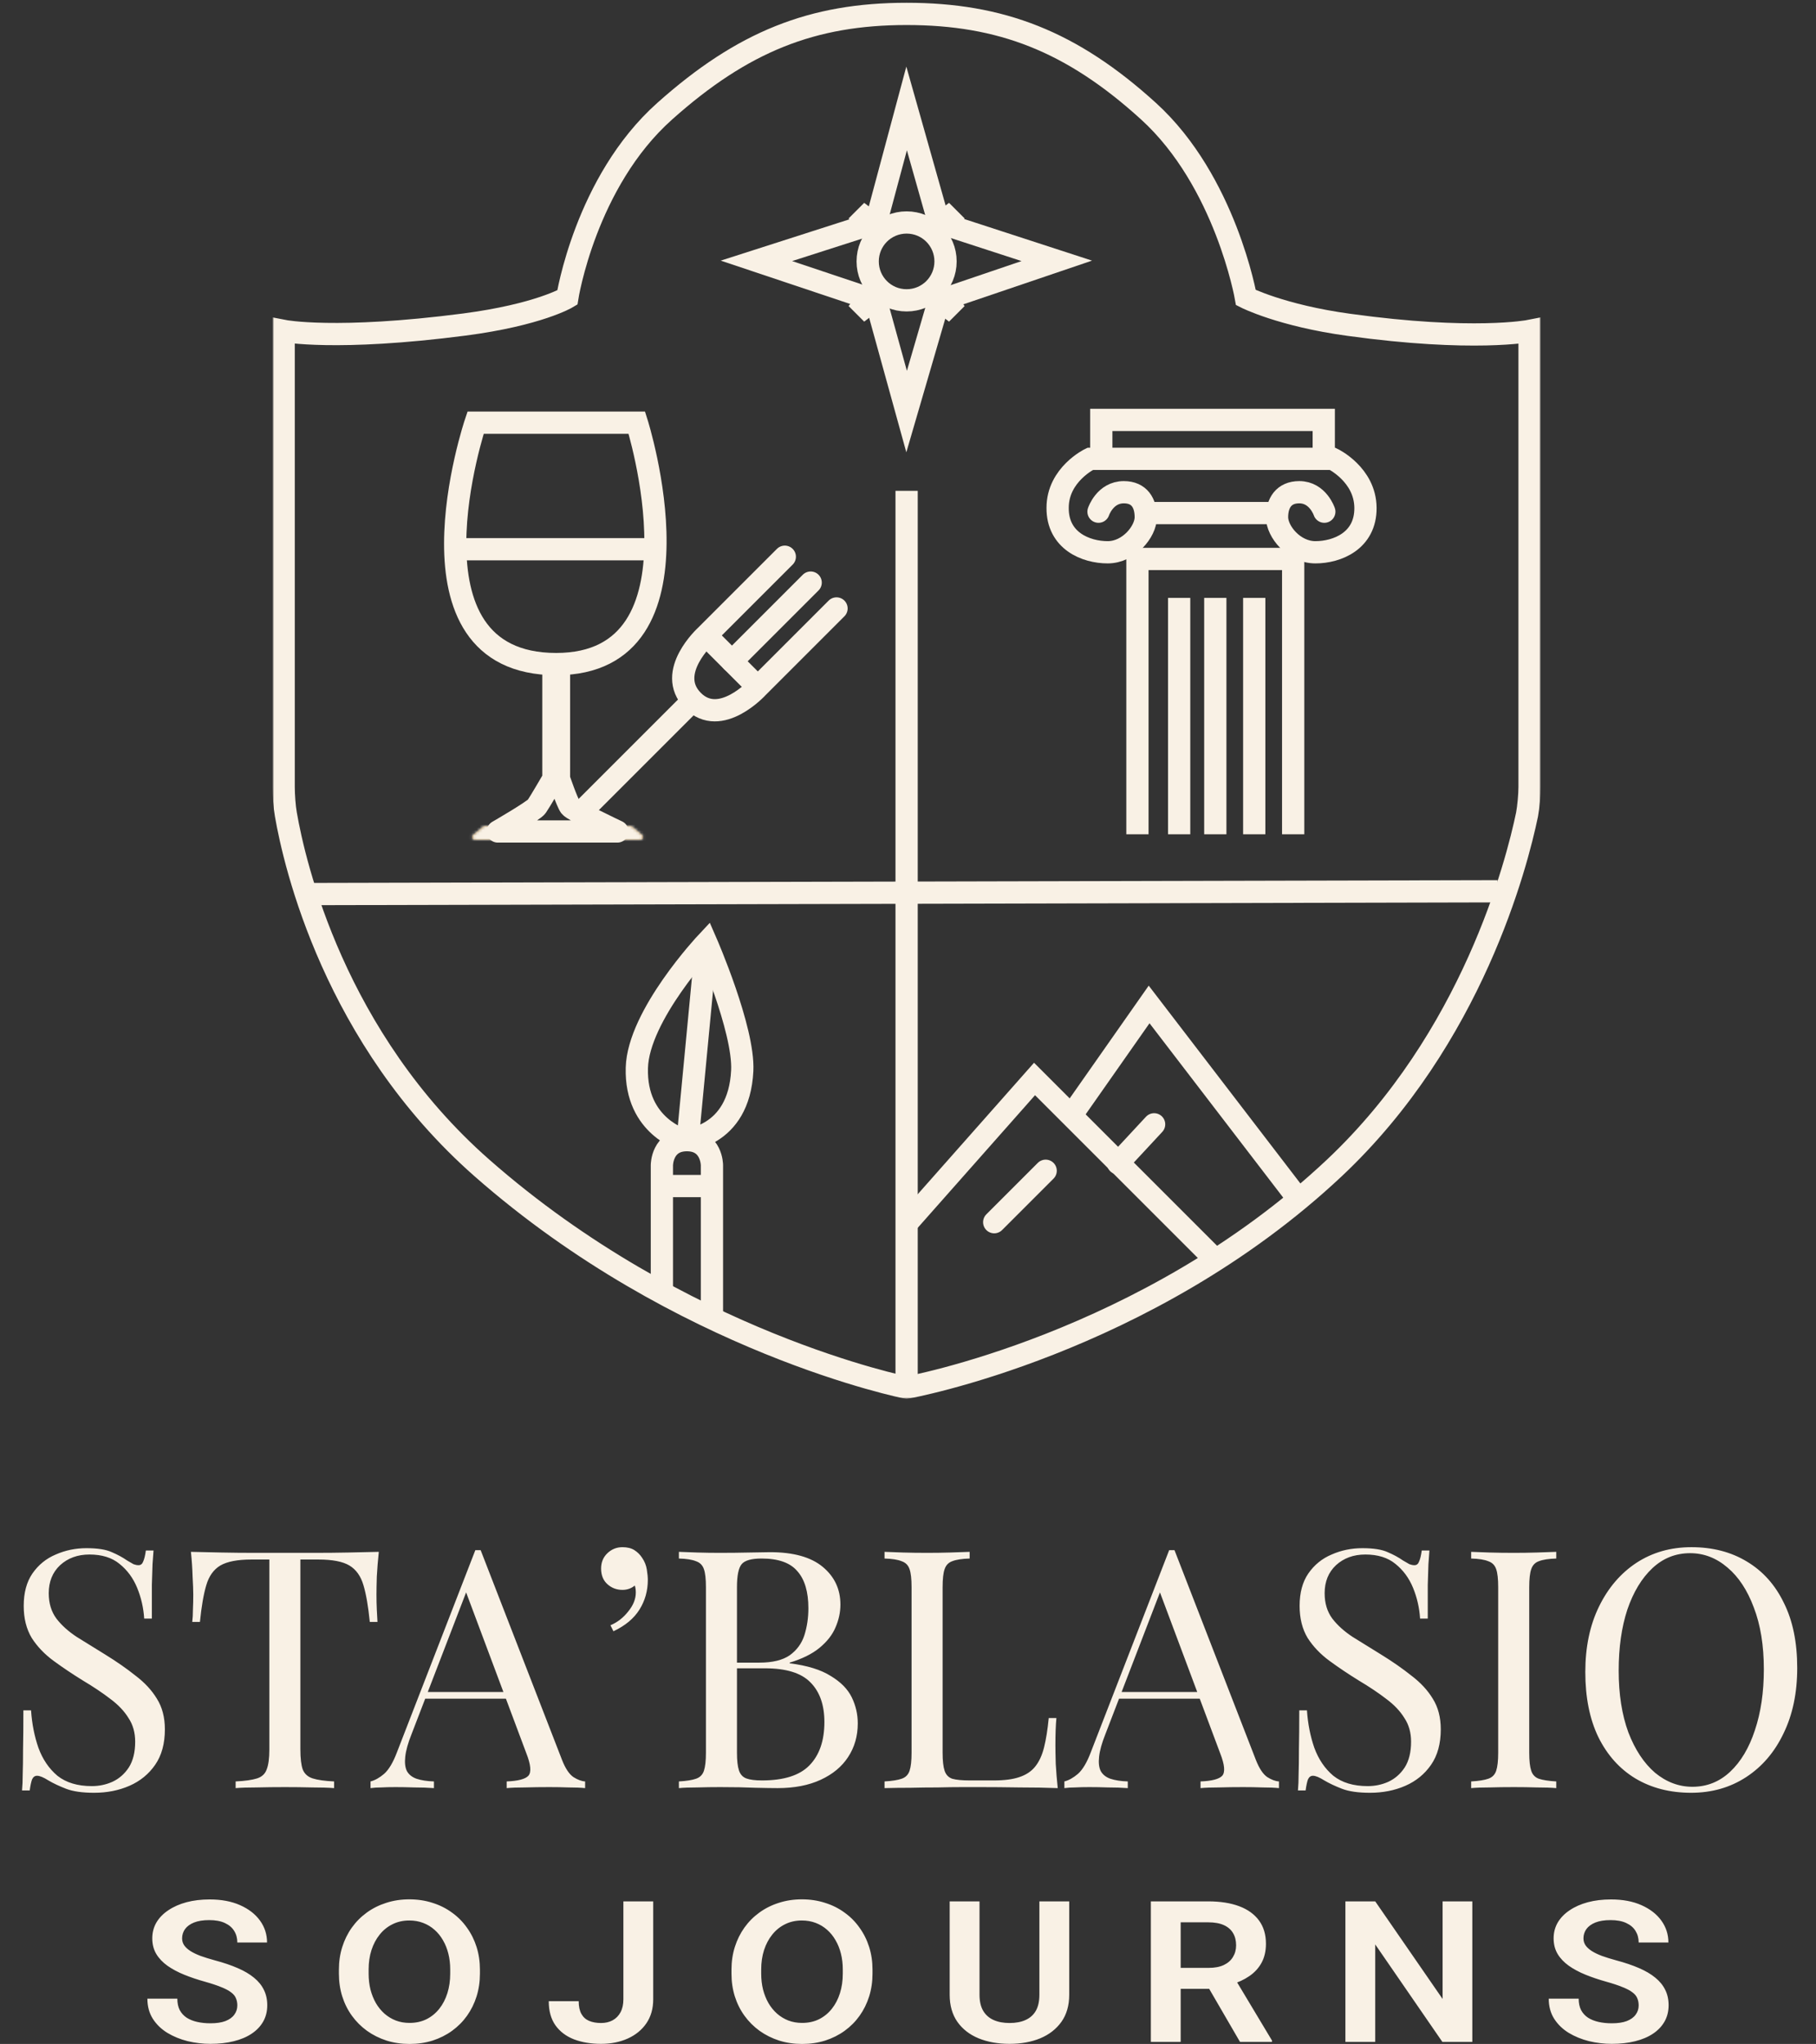 <svg width="653" height="735" viewBox="0 0 653 735" fill="none" xmlns="http://www.w3.org/2000/svg">
<rect x="0" y="0" width="653" height="735" fill="#333333" stroke="none"/>
<mask id="mask0_11_117" style="mask-type:luminance" maskUnits="userSpaceOnUse" x="98" y="0" width="456" height="503">
<path d="M550 4V499H102V4H550Z" fill="white" stroke="white" stroke-width="8"/>
</mask>
<g mask="url(#mask0_11_117)">
<mask id="mask1_11_117" style="mask-type:luminance" maskUnits="userSpaceOnUse" x="98" y="0" width="456" height="503">
<path d="M550 4V499H102V4H550Z" fill="white" stroke="#F9F1E5" stroke-width="8"/>
</mask>
<g mask="url(#mask1_11_117)">
<path d="M326 39L337.6 80L380 93.8L337.6 108.2L326 148L315 108.2L272 93.8L315 80L326 39Z" stroke="#F9F1E5" stroke-width="8"/>
<path d="M312 94C312 86.25 318.25 80 326 80C333.75 80 340 86.25 340 94C340 101.75 333.75 108 326 108C318.25 108 312 101.75 312 94Z" stroke="#F9F1E5" stroke-width="8"/>
<path d="M340.932 108.9L343.69 112.488L340.102 109.729V108.9H340.932Z" fill="#79551E" stroke="#F9F1E5" stroke-width="8"/>
<path d="M311.9 108.9V109.729L308.312 112.486L311.07 108.9H311.9Z" fill="#79551E" stroke="#F9F1E5" stroke-width="8"/>
<path d="M340.931 79.699H340.102V78.869L343.688 76.111L340.931 79.699Z" fill="#79551E" stroke="#F9F1E5" stroke-width="8"/>
<path d="M311.9 78.869V79.699H311.071L308.313 76.112L311.9 78.869Z" fill="#79551E" stroke="#F9F1E5" stroke-width="8"/>
<path d="M171.001 152C171.001 152 141.801 238.8 200.001 238.8C256.501 238.8 229.001 152 229.001 152H171.001Z" stroke="#F9F1E5" stroke-width="8"/>
<path d="M164.5 197.5H235.5" stroke="#F9F1E5" stroke-width="8"/>
<mask id="path-11-inside-1_11_117" fill="white">
<path d="M173.724 297.232C173.903 297.082 174.13 297 174.364 297H226.64C226.874 297 227.1 297.082 227.28 297.232L230.88 300.232C231.599 300.831 231.175 302 230.24 302H170.764C169.828 302 169.405 300.831 170.124 300.232L173.724 297.232Z"/>
</mask>
<path d="M173.724 297.232C173.903 297.082 174.13 297 174.364 297H226.64C226.874 297 227.1 297.082 227.28 297.232L230.88 300.232C231.599 300.831 231.175 302 230.24 302H170.764C169.828 302 169.405 300.831 170.124 300.232L173.724 297.232Z" fill="#79551E"/>
<path d="M173.724 297.232L178.845 303.378L178.854 303.371L178.862 303.364L173.724 297.232ZM227.28 297.232L222.158 303.378L222.158 303.378L227.28 297.232ZM230.88 300.232L225.759 306.378L225.759 306.378L230.88 300.232ZM170.124 300.232L175.245 306.378L175.245 306.378L170.124 300.232ZM173.724 297.232L178.862 303.364C177.59 304.43 175.994 305 174.364 305V297V289C172.265 289 170.216 289.734 168.586 291.1L173.724 297.232ZM174.364 297V305H226.64V297V289H174.364V297ZM226.64 297V305C224.997 305 223.412 304.422 222.158 303.378L227.28 297.232L232.401 291.086C230.788 289.741 228.751 289 226.64 289V297ZM227.28 297.232L222.158 303.378L225.759 306.378L230.88 300.232L236.001 294.086L232.401 291.086L227.28 297.232ZM230.88 300.232L225.759 306.378C220.723 302.182 223.7 294 230.24 294V302V310C238.65 310 242.475 299.48 236.001 294.086L230.88 300.232ZM230.24 302V294H170.764V302V310H230.24V302ZM170.764 302V294C177.312 294 180.274 302.188 175.245 306.378L170.124 300.232L165.003 294.086C158.536 299.474 162.344 310 170.764 310V302ZM170.124 300.232L175.245 306.378L178.845 303.378L173.724 297.232L168.602 291.086L165.002 294.086L170.124 300.232Z" fill="#F9F1E5" mask="url(#path-11-inside-1_11_117)"/>
<path d="M199 280C199 280 194 288.6 193 290C192 291.5 179 299 179 299H222C222 299 206.1 291.5 205 290C203.9 288.5 201 280 201 280V241H199V280Z" stroke="#F9F1E5" stroke-width="8" stroke-linejoin="round"/>
<path d="M282.199 200.199L253.899 228.499C253.899 228.499 239.198 241.799 249.099 251.899C259 261.999 272.499 247.099 272.499 247.099L300.799 218.799" stroke="#F9F1E5" stroke-width="8" stroke-linecap="round" stroke-linejoin="round"/>
<path d="M291.499 209.5L263.199 237.8" stroke="#F9F1E5" stroke-width="8" stroke-linecap="round"/>
<path d="M249.1 251.9L208.5 292.5" stroke="#F9F1E5" stroke-width="8"/>
<path d="M253.898 228.5L272.498 247.1" stroke="#F9F1E5" stroke-width="8"/>
<path d="M476 151H396V165H476V151Z" stroke="#F9F1E5" stroke-width="8"/>
<path d="M395.002 184C395.002 184 397.301 177 404.101 177C409.701 177 412.002 180.9 412.002 186C412.002 191.1 406.002 198.6 398.302 198.6C390.502 198.6 380.202 194.5 380.302 182.6C380.302 170.6 392.002 165 392.002 165H396.302" stroke="#F9F1E5" stroke-width="8" stroke-linecap="round"/>
<path d="M412.5 184.5H461.5" stroke="#F9F1E5" stroke-width="8"/>
<path d="M409 300V201H465V300" stroke="#F9F1E5" stroke-width="8"/>
<path d="M424 215V300" stroke="#F9F1E5" stroke-width="8"/>
<path d="M437 215V300" stroke="#F9F1E5" stroke-width="8"/>
<path d="M451 215V300" stroke="#F9F1E5" stroke-width="8"/>
<path d="M256 473V419C256 419 256 410 247 410C238 410 238 419 238 419V464" stroke="#F9F1E5" stroke-width="8"/>
<path d="M238.5 426.5H256.5" stroke="#F9F1E5" stroke-width="8"/>
<path d="M247.5 407.5L253.5 344.5" stroke="#F9F1E5" stroke-width="8"/>
<path d="M245.999 410C245.999 410 228.399 405.3 228.999 384C229.499 365.1 253.999 339 253.999 339C253.999 339 267.599 370.2 266.899 385C265.699 409.4 245.999 410 245.999 410Z" stroke="#F9F1E5" stroke-width="8"/>
<path d="M326 440L372 388L435 451" stroke="#F9F1E5" stroke-width="8"/>
<path d="M386 399.999L413.2 361.199L464.8 428.499" stroke="#F9F1E5" stroke-width="8"/>
<path d="M357.5 439.5L376 421" stroke="#F9F1E5" stroke-width="8" stroke-linecap="round"/>
<path d="M402 418.301L415 404.301" stroke="#F9F1E5" stroke-width="8" stroke-linecap="round"/>
<path d="M102 119V283C102 285.8 102.3 290.2 102.8 292.9C105.9 310.8 120.2 373.3 173.3 420C244.8 482.9 326 499 326 499C326 499 412.1 483.6 479.8 420C529.4 373.3 545.4 310.7 549.1 292.9C549.6 290.2 550 285.8 550 283V119C550 119 529.8 123 485 116.8C460.8 113.5 448 107 448 107C448 107 440.7 65.2 413 40C385.3 14.8 359.8 5 326 5C292.2 5 267.1 14.9 239 40C210.5 65.4 204 107 204 107C204 107 193.7 113.2 167 116.7C120.8 122.7 102 119 102 119Z" stroke="#F9F1E5" stroke-width="8"/>
<path d="M326 176.5V497.5" stroke="#F9F1E5" stroke-width="8"/>
<path d="M112.5 321.5L538.5 320.5" stroke="#F9F1E5" stroke-width="8"/>
<path d="M476.199 184C476.199 184 473.899 177 467.199 177C461.599 177 459.199 180.9 459.199 186C459.199 191.1 465.199 198.6 472.999 198.6C480.799 198.6 491.099 194.5 490.999 182.6C490.899 170.6 479.199 165 479.199 165H474.899" stroke="#F9F1E5" stroke-width="8" stroke-linecap="round"/>
</g>
</g>
<path d="M31.087 556.72C35.087 556.72 38.127 557.2 40.207 558.16C42.287 559.04 44.127 560.04 45.727 561.16C46.687 561.72 47.447 562.16 48.007 562.48C48.647 562.72 49.247 562.84 49.807 562.84C50.607 562.84 51.167 562.4 51.487 561.52C51.887 560.64 52.207 559.32 52.447 557.56H55.207C55.127 558.92 55.007 560.56 54.847 562.48C54.767 564.32 54.687 566.8 54.607 569.92C54.607 572.96 54.607 577 54.607 582.04H51.847C51.607 578.2 50.767 574.52 49.327 571C47.887 567.48 45.767 564.6 42.967 562.36C40.247 560.12 36.647 559 32.167 559C27.927 559 24.407 560.28 21.607 562.84C18.887 565.4 17.527 568.76 17.527 572.92C17.527 576.52 18.447 579.56 20.287 582.04C22.127 584.44 24.567 586.64 27.607 588.64C30.727 590.56 34.087 592.64 37.687 594.88C41.847 597.44 45.527 600 48.727 602.56C52.007 605.04 54.567 607.8 56.407 610.84C58.327 613.88 59.287 617.56 59.287 621.88C59.287 627 58.127 631.24 55.807 634.6C53.487 637.96 50.407 640.48 46.567 642.16C42.727 643.84 38.487 644.68 33.847 644.68C29.607 644.68 26.247 644.2 23.767 643.24C21.287 642.28 19.167 641.28 17.407 640.24C15.647 639.12 14.287 638.56 13.327 638.56C12.527 638.56 11.927 639 11.527 639.88C11.207 640.76 10.927 642.08 10.687 643.84H7.927C8.087 642.16 8.167 640.2 8.167 637.96C8.247 635.64 8.287 632.64 8.287 628.96C8.367 625.28 8.407 620.64 8.407 615.04H11.167C11.487 619.84 12.367 624.32 13.807 628.48C15.327 632.64 17.607 636 20.647 638.56C23.767 641.04 27.887 642.28 33.007 642.28C35.647 642.28 38.127 641.76 40.447 640.72C42.847 639.6 44.807 637.88 46.327 635.56C47.847 633.16 48.607 630.08 48.607 626.32C48.607 623.04 47.807 620.2 46.207 617.8C44.687 615.32 42.527 613.04 39.727 610.96C36.927 608.8 33.647 606.6 29.887 604.36C26.127 602.04 22.607 599.68 19.327 597.28C16.047 594.88 13.407 592.12 11.407 589C9.487 585.8 8.527 581.96 8.527 577.48C8.527 572.76 9.567 568.88 11.647 565.84C13.807 562.72 16.607 560.44 20.047 559C23.487 557.48 27.167 556.72 31.087 556.72ZM136.212 558.04C135.892 561.08 135.652 564.04 135.492 566.92C135.412 569.72 135.372 571.88 135.372 573.4C135.372 575.32 135.412 577.12 135.492 578.8C135.572 580.48 135.652 581.96 135.732 583.24H132.972C132.412 577.64 131.652 573.24 130.692 570.04C129.732 566.76 128.052 564.4 125.652 562.96C123.252 561.52 119.532 560.8 114.492 560.8H108.012V629.08C108.012 632.28 108.292 634.68 108.852 636.28C109.492 637.88 110.692 638.96 112.452 639.52C114.212 640.08 116.772 640.44 120.132 640.6V643C118.052 642.84 115.412 642.76 112.212 642.76C109.012 642.68 105.772 642.64 102.492 642.64C98.892 642.64 95.492 642.68 92.292 642.76C89.172 642.76 86.652 642.84 84.732 643V640.6C88.092 640.44 90.652 640.08 92.412 639.52C94.172 638.96 95.332 637.88 95.892 636.28C96.532 634.68 96.852 632.28 96.852 629.08V560.8H90.372C85.412 560.8 81.692 561.52 79.212 562.96C76.812 564.4 75.132 566.76 74.172 570.04C73.212 573.24 72.452 577.64 71.892 583.24H69.132C69.292 581.96 69.372 580.48 69.372 578.8C69.452 577.12 69.492 575.32 69.492 573.4C69.492 571.88 69.412 569.72 69.252 566.92C69.172 564.04 68.972 561.08 68.652 558.04C72.012 558.12 75.652 558.2 79.572 558.28C83.572 558.36 87.572 558.4 91.572 558.4C95.572 558.4 99.212 558.4 102.492 558.4C105.772 558.4 109.372 558.4 113.292 558.4C117.292 558.4 121.292 558.36 125.292 558.28C129.292 558.2 132.932 558.12 136.212 558.04ZM172.838 557.44L202.118 632.92C203.318 635.96 204.678 638 206.198 639.04C207.718 640 209.118 640.52 210.398 640.6V643C208.798 642.84 206.838 642.76 204.518 642.76C202.198 642.68 199.878 642.64 197.558 642.64C194.438 642.64 191.518 642.68 188.798 642.76C186.078 642.76 183.878 642.84 182.198 643V640.6C186.278 640.44 188.878 639.76 189.998 638.56C191.118 637.28 190.878 634.6 189.278 630.52L166.958 570.88L168.878 569.32L147.998 623.56C146.718 626.76 145.958 629.48 145.718 631.72C145.478 633.88 145.678 635.6 146.318 636.88C147.038 638.16 148.198 639.08 149.798 639.64C151.478 640.2 153.558 640.52 156.038 640.6V643C153.798 642.84 151.438 642.76 148.958 642.76C146.558 642.68 144.318 642.64 142.238 642.64C140.238 642.64 138.518 642.68 137.078 642.76C135.718 642.76 134.438 642.84 133.238 643V640.6C134.838 640.2 136.478 639.28 138.158 637.84C139.838 636.32 141.358 633.76 142.718 630.16L170.918 557.44C171.238 557.44 171.558 557.44 171.878 557.44C172.198 557.44 172.518 557.44 172.838 557.44ZM187.478 608.44V610.84H151.718L152.918 608.44H187.478ZM223.824 556.36C225.584 556.36 227.024 556.72 228.144 557.44C229.264 558.16 230.184 559.08 230.904 560.2C231.784 561.48 232.344 562.88 232.584 564.4C232.824 565.92 232.944 567.16 232.944 568.12C232.944 572.04 231.944 575.6 229.944 578.8C227.944 582 224.824 584.6 220.584 586.6L219.504 584.44C221.984 583.4 224.104 581.76 225.864 579.52C227.704 577.28 228.624 575 228.624 572.68C228.624 571.72 228.504 570.88 228.264 570.16C226.984 571.2 225.504 571.72 223.824 571.72C221.744 571.72 219.944 571.04 218.424 569.68C216.904 568.32 216.144 566.44 216.144 564.04C216.144 561.8 216.904 559.96 218.424 558.52C219.944 557.08 221.744 556.36 223.824 556.36ZM244.118 558.04C245.798 558.12 247.998 558.2 250.718 558.28C253.438 558.36 256.118 558.4 258.758 558.4C262.518 558.4 266.118 558.36 269.558 558.28C272.998 558.2 275.438 558.16 276.878 558.16C285.278 558.16 291.598 559.92 295.838 563.44C300.078 566.96 302.198 571.48 302.198 577C302.198 579.8 301.598 582.56 300.398 585.28C299.278 587.92 297.358 590.36 294.638 592.6C291.998 594.76 288.438 596.52 283.958 597.88V598.12C290.278 598.92 295.198 600.44 298.718 602.68C302.318 604.84 304.838 607.4 306.278 610.36C307.718 613.32 308.438 616.44 308.438 619.72C308.438 624.28 307.278 628.32 304.958 631.84C302.718 635.28 299.438 638 295.118 640C290.798 642 285.638 643 279.638 643C277.878 643 275.238 642.96 271.718 642.88C268.198 642.72 263.958 642.64 258.998 642.64C256.198 642.64 253.438 642.68 250.718 642.76C247.998 642.76 245.798 642.84 244.118 643V640.6C246.838 640.44 248.878 640.12 250.238 639.64C251.678 639.16 252.638 638.2 253.118 636.76C253.598 635.32 253.838 633.16 253.838 630.28V570.76C253.838 567.8 253.598 565.64 253.118 564.28C252.638 562.84 251.678 561.88 250.238 561.4C248.878 560.84 246.838 560.52 244.118 560.44V558.04ZM273.878 560.44C270.198 560.44 267.798 561.12 266.678 562.48C265.558 563.84 264.998 566.6 264.998 570.76V630.28C264.998 633.08 265.238 635.2 265.718 636.64C266.198 638.08 267.078 639.04 268.358 639.52C269.638 640 271.518 640.24 273.998 640.24C281.838 640.24 287.518 638.44 291.038 634.84C294.638 631.16 296.438 625.96 296.438 619.24C296.438 613.08 294.758 608.32 291.398 604.96C288.118 601.6 282.678 599.92 275.078 599.92H262.718C262.718 599.92 262.718 599.6 262.718 598.96C262.718 598.24 262.718 597.88 262.718 597.88H273.038C277.758 597.88 281.398 597 283.958 595.24C286.518 593.4 288.278 591 289.238 588.04C290.198 585 290.678 581.76 290.678 578.32C290.678 572.4 289.358 567.96 286.718 565C284.158 561.96 279.878 560.44 273.878 560.44ZM348.663 558.04V560.44C345.943 560.52 343.863 560.84 342.423 561.4C341.063 561.88 340.143 562.84 339.663 564.28C339.183 565.64 338.943 567.8 338.943 570.76V630.28C338.943 633.16 339.183 635.32 339.663 636.76C340.143 638.2 341.063 639.16 342.423 639.64C343.863 640.04 345.943 640.24 348.663 640.24H357.423C361.183 640.24 364.223 639.84 366.543 639.04C368.943 638.24 370.823 637 372.183 635.32C373.623 633.56 374.703 631.24 375.423 628.36C376.143 625.48 376.703 621.96 377.103 617.8H379.863C379.623 620.28 379.503 623.56 379.503 627.64C379.503 629.16 379.543 631.36 379.623 634.24C379.783 637.04 380.023 639.96 380.343 643C376.263 642.84 371.663 642.76 366.543 642.76C361.423 642.68 356.863 642.64 352.863 642.64C351.103 642.64 348.823 642.64 346.023 642.64C343.303 642.64 340.343 642.68 337.143 642.76C333.943 642.76 330.703 642.8 327.423 642.88C324.143 642.88 321.023 642.92 318.063 643V640.6C320.783 640.44 322.823 640.12 324.183 639.64C325.623 639.16 326.583 638.2 327.063 636.76C327.543 635.32 327.783 633.16 327.783 630.28V570.76C327.783 567.8 327.543 565.64 327.063 564.28C326.583 562.84 325.623 561.88 324.183 561.4C322.823 560.84 320.783 560.52 318.063 560.44V558.04C319.743 558.12 321.943 558.2 324.663 558.28C327.383 558.36 330.303 558.4 333.423 558.4C336.223 558.4 338.983 558.36 341.703 558.28C344.503 558.2 346.823 558.12 348.663 558.04ZM422.33 557.44L451.61 632.92C452.81 635.96 454.17 638 455.69 639.04C457.21 640 458.61 640.52 459.89 640.6V643C458.29 642.84 456.33 642.76 454.01 642.76C451.69 642.68 449.37 642.64 447.05 642.64C443.93 642.64 441.01 642.68 438.29 642.76C435.57 642.76 433.37 642.84 431.69 643V640.6C435.77 640.44 438.37 639.76 439.49 638.56C440.61 637.28 440.37 634.6 438.77 630.52L416.45 570.88L418.37 569.32L397.49 623.56C396.21 626.76 395.45 629.48 395.21 631.72C394.97 633.88 395.17 635.6 395.81 636.88C396.53 638.16 397.69 639.08 399.29 639.64C400.97 640.2 403.05 640.52 405.53 640.6V643C403.29 642.84 400.93 642.76 398.45 642.76C396.05 642.68 393.81 642.64 391.73 642.64C389.73 642.64 388.01 642.68 386.57 642.76C385.21 642.76 383.93 642.84 382.73 643V640.6C384.33 640.2 385.97 639.28 387.65 637.84C389.33 636.32 390.85 633.76 392.21 630.16L420.41 557.44C420.73 557.44 421.05 557.44 421.37 557.44C421.69 557.44 422.01 557.44 422.33 557.44ZM436.97 608.44V610.84H401.21L402.41 608.44H436.97ZM489.876 556.72C493.876 556.72 496.916 557.2 498.996 558.16C501.076 559.04 502.916 560.04 504.516 561.16C505.476 561.72 506.236 562.16 506.796 562.48C507.436 562.72 508.036 562.84 508.596 562.84C509.396 562.84 509.956 562.4 510.276 561.52C510.676 560.64 510.996 559.32 511.236 557.56H513.996C513.916 558.92 513.796 560.56 513.636 562.48C513.556 564.32 513.476 566.8 513.396 569.92C513.396 572.96 513.396 577 513.396 582.04H510.636C510.396 578.2 509.556 574.52 508.116 571C506.676 567.48 504.556 564.6 501.756 562.36C499.036 560.12 495.436 559 490.956 559C486.716 559 483.196 560.28 480.396 562.84C477.676 565.4 476.316 568.76 476.316 572.92C476.316 576.52 477.236 579.56 479.076 582.04C480.916 584.44 483.356 586.64 486.396 588.64C489.516 590.56 492.876 592.64 496.476 594.88C500.636 597.44 504.316 600 507.516 602.56C510.796 605.04 513.356 607.8 515.196 610.84C517.116 613.88 518.076 617.56 518.076 621.88C518.076 627 516.916 631.24 514.596 634.6C512.276 637.96 509.196 640.48 505.356 642.16C501.516 643.84 497.276 644.68 492.636 644.68C488.396 644.68 485.036 644.2 482.556 643.24C480.076 642.28 477.956 641.28 476.196 640.24C474.436 639.12 473.076 638.56 472.116 638.56C471.316 638.56 470.716 639 470.316 639.88C469.996 640.76 469.716 642.08 469.476 643.84H466.716C466.876 642.16 466.956 640.2 466.956 637.96C467.036 635.64 467.076 632.64 467.076 628.96C467.156 625.28 467.196 620.64 467.196 615.04H469.956C470.276 619.84 471.156 624.32 472.596 628.48C474.116 632.64 476.396 636 479.436 638.56C482.556 641.04 486.676 642.28 491.796 642.28C494.436 642.28 496.916 641.76 499.236 640.72C501.636 639.6 503.596 637.88 505.116 635.56C506.636 633.16 507.396 630.08 507.396 626.32C507.396 623.04 506.596 620.2 504.996 617.8C503.476 615.32 501.316 613.04 498.516 610.96C495.716 608.8 492.436 606.6 488.676 604.36C484.916 602.04 481.396 599.68 478.116 597.28C474.836 594.88 472.196 592.12 470.196 589C468.276 585.8 467.316 581.96 467.316 577.48C467.316 572.76 468.356 568.88 470.436 565.84C472.596 562.72 475.396 560.44 478.836 559C482.276 557.48 485.956 556.72 489.876 556.72ZM559.601 558.04V560.44C556.881 560.52 554.801 560.84 553.361 561.4C552.001 561.88 551.081 562.84 550.601 564.28C550.121 565.64 549.881 567.8 549.881 570.76V630.28C549.881 633.16 550.121 635.32 550.601 636.76C551.081 638.2 552.001 639.16 553.361 639.64C554.801 640.12 556.881 640.44 559.601 640.6V643C557.761 642.84 555.441 642.76 552.641 642.76C549.921 642.68 547.161 642.64 544.361 642.64C541.241 642.64 538.321 642.68 535.601 642.76C532.881 642.76 530.681 642.84 529.001 643V640.6C531.721 640.44 533.761 640.12 535.121 639.64C536.561 639.16 537.521 638.2 538.001 636.76C538.481 635.32 538.721 633.16 538.721 630.28V570.76C538.721 567.8 538.481 565.64 538.001 564.28C537.521 562.84 536.561 561.88 535.121 561.4C533.761 560.84 531.721 560.52 529.001 560.44V558.04C530.681 558.12 532.881 558.2 535.601 558.28C538.321 558.36 541.241 558.4 544.361 558.4C547.161 558.4 549.921 558.36 552.641 558.28C555.441 558.2 557.761 558.12 559.601 558.04ZM608.208 556.36C615.808 556.36 622.448 558.08 628.128 561.52C633.888 564.96 638.328 569.92 641.448 576.4C644.648 582.8 646.248 590.6 646.248 599.8C646.248 608.76 644.608 616.6 641.328 623.32C638.128 630.04 633.648 635.28 627.888 639.04C622.128 642.8 615.528 644.68 608.088 644.68C600.488 644.68 593.808 642.96 588.048 639.52C582.368 636.08 577.928 631.12 574.728 624.64C571.608 618.16 570.048 610.36 570.048 601.24C570.048 592.28 571.688 584.44 574.968 577.72C578.248 571 582.728 565.76 588.408 562C594.168 558.24 600.768 556.36 608.208 556.36ZM607.728 558.52C602.528 558.52 598.008 560.32 594.168 563.92C590.328 567.52 587.328 572.48 585.168 578.8C583.088 585.12 582.048 592.44 582.048 600.76C582.048 609.24 583.208 616.64 585.528 622.96C587.928 629.2 591.128 634.04 595.128 637.48C599.208 640.84 603.688 642.52 608.568 642.52C613.768 642.52 618.288 640.72 622.128 637.12C625.968 633.52 628.928 628.56 631.008 622.24C633.168 615.84 634.247 608.52 634.247 600.28C634.247 591.72 633.048 584.32 630.648 578.08C628.328 571.84 625.168 567.04 621.168 563.68C617.168 560.24 612.688 558.52 607.728 558.52Z" fill="#F9F1E5"/>
<path d="M85.336 721.15C85.336 720.178 85.167 719.31 84.829 718.546C84.516 717.759 83.931 717.053 83.073 716.429C82.241 715.781 81.058 715.156 79.524 714.554C78.016 713.929 76.065 713.281 73.673 712.61C71.02 711.87 68.55 711.037 66.262 710.111C63.974 709.185 61.958 708.109 60.216 706.883C58.5 705.656 57.161 704.244 56.199 702.648C55.236 701.028 54.755 699.153 54.755 697.024C54.755 694.941 55.249 693.044 56.237 691.331C57.252 689.619 58.682 688.149 60.528 686.923C62.374 685.673 64.546 684.713 67.042 684.041C69.564 683.37 72.347 683.035 75.389 683.035C79.602 683.035 83.242 683.717 86.311 685.083C89.405 686.448 91.797 688.3 93.488 690.637C95.178 692.974 96.023 695.601 96.023 698.517H85.336C85.336 696.943 84.959 695.555 84.204 694.351C83.476 693.148 82.358 692.199 80.85 691.505C79.368 690.81 77.496 690.463 75.233 690.463C73.049 690.463 71.228 690.753 69.772 691.331C68.342 691.91 67.263 692.696 66.535 693.692C65.833 694.687 65.482 695.797 65.482 697.024C65.482 697.95 65.729 698.783 66.223 699.523C66.717 700.241 67.458 700.923 68.446 701.571C69.434 702.196 70.656 702.786 72.113 703.342C73.595 703.874 75.311 704.406 77.261 704.939C80.382 705.772 83.112 706.697 85.453 707.716C87.819 708.734 89.782 709.891 91.343 711.187C92.929 712.483 94.112 713.941 94.892 715.561C95.698 717.181 96.101 719.02 96.101 721.08C96.101 723.255 95.62 725.199 94.658 726.912C93.696 728.624 92.317 730.082 90.523 731.286C88.729 732.489 86.571 733.403 84.048 734.028C81.552 734.653 78.757 734.965 75.662 734.965C72.906 734.965 70.175 734.641 67.471 733.993C64.793 733.322 62.361 732.327 60.177 731.008C57.993 729.666 56.251 727.976 54.95 725.94C53.65 723.88 53 721.474 53 718.72H63.766C63.766 720.316 64.052 721.682 64.624 722.816C65.222 723.927 66.054 724.841 67.12 725.558C68.212 726.252 69.486 726.761 70.943 727.085C72.399 727.409 73.972 727.571 75.662 727.571C77.847 727.571 79.641 727.305 81.045 726.773C82.475 726.218 83.541 725.454 84.243 724.482C84.972 723.51 85.336 722.399 85.336 721.15ZM172.572 708.271V709.729C172.572 712.622 172.169 715.352 171.363 717.921C170.557 720.467 169.413 722.781 167.931 724.864C166.448 726.947 164.654 728.752 162.548 730.279C160.468 731.783 158.14 732.952 155.566 733.785C152.992 734.595 150.222 735 147.258 735C144.319 735 141.563 734.595 138.988 733.785C136.414 732.952 134.074 731.783 131.968 730.279C129.861 728.752 128.054 726.947 126.546 724.864C125.038 722.781 123.88 720.467 123.074 717.921C122.268 715.352 121.865 712.622 121.865 709.729V708.271C121.865 705.378 122.268 702.659 123.074 700.113C123.88 697.568 125.024 695.254 126.507 693.171C128.015 691.065 129.809 689.26 131.889 687.756C133.996 686.228 136.336 685.06 138.911 684.25C141.485 683.417 144.241 683 147.18 683C150.144 683 152.914 683.417 155.488 684.25C158.088 685.06 160.429 686.228 162.509 687.756C164.615 689.26 166.409 691.065 167.892 693.171C169.4 695.254 170.557 697.568 171.363 700.113C172.169 702.659 172.572 705.378 172.572 708.271ZM161.885 709.729V708.202C161.885 706.188 161.664 704.302 161.222 702.543C160.779 700.761 160.129 699.142 159.272 697.684C158.439 696.226 157.425 694.976 156.229 693.935C155.033 692.87 153.668 692.049 152.133 691.47C150.625 690.891 148.974 690.602 147.18 690.602C144.943 690.602 142.928 691.053 141.134 691.956C139.34 692.835 137.805 694.073 136.531 695.67C135.257 697.244 134.269 699.107 133.567 701.259C132.891 703.388 132.553 705.702 132.553 708.202V709.729C132.553 711.742 132.774 713.652 133.216 715.457C133.684 717.239 134.334 718.858 135.166 720.316C136.024 721.774 137.051 723.036 138.247 724.1C139.47 725.165 140.822 725.986 142.304 726.565C143.812 727.143 145.463 727.433 147.258 727.433C149.52 727.433 151.548 726.993 153.342 726.113C155.137 725.211 156.671 723.961 157.946 722.365C159.22 720.768 160.194 718.893 160.87 716.741C161.546 714.589 161.885 712.251 161.885 709.729ZM224.158 718.928V683.729H234.884V718.928C234.884 722.283 234.065 725.165 232.427 727.571C230.789 729.955 228.552 731.783 225.719 733.056C222.884 734.329 219.685 734.965 216.123 734.965C212.456 734.965 209.206 734.421 206.372 733.334C203.537 732.223 201.313 730.534 199.702 728.266C198.115 725.998 197.322 723.117 197.322 719.622H208.087C208.087 721.52 208.413 723.047 209.063 724.204C209.713 725.361 210.636 726.195 211.832 726.704C213.054 727.213 214.485 727.467 216.123 727.467C217.709 727.467 219.1 727.143 220.296 726.495C221.519 725.824 222.467 724.852 223.143 723.579C223.82 722.307 224.158 720.756 224.158 718.928ZM313.735 708.271V709.729C313.735 712.622 313.332 715.352 312.526 717.921C311.72 720.467 310.576 722.781 309.093 724.864C307.611 726.947 305.817 728.752 303.711 730.279C301.63 731.783 299.303 732.952 296.729 733.785C294.154 734.595 291.385 735 288.42 735C285.482 735 282.725 734.595 280.151 733.785C277.577 732.952 275.236 731.783 273.13 730.279C271.023 728.752 269.217 726.947 267.708 724.864C266.2 722.781 265.043 720.467 264.237 717.921C263.43 715.352 263.028 712.622 263.028 709.729V708.271C263.028 705.378 263.43 702.659 264.237 700.113C265.043 697.568 266.187 695.254 267.669 693.171C269.177 691.065 270.971 689.26 273.052 687.756C275.158 686.228 277.499 685.06 280.073 684.25C282.647 683.417 285.403 683 288.342 683C291.307 683 294.076 683.417 296.65 684.25C299.251 685.06 301.591 686.228 303.672 687.756C305.778 689.26 307.572 691.065 309.054 693.171C310.563 695.254 311.72 697.568 312.526 700.113C313.332 702.659 313.735 705.378 313.735 708.271ZM303.048 709.729V708.202C303.048 706.188 302.826 704.302 302.385 702.543C301.942 700.761 301.292 699.142 300.434 697.684C299.602 696.226 298.588 694.976 297.392 693.935C296.196 692.87 294.831 692.049 293.296 691.47C291.788 690.891 290.136 690.602 288.342 690.602C286.106 690.602 284.09 691.053 282.296 691.956C280.503 692.835 278.968 694.073 277.694 695.67C276.42 697.244 275.431 699.107 274.729 701.259C274.053 703.388 273.715 705.702 273.715 708.202V709.729C273.715 711.742 273.936 713.652 274.378 715.457C274.847 717.239 275.497 718.858 276.329 720.316C277.186 721.774 278.214 723.036 279.41 724.1C280.632 725.165 281.984 725.986 283.466 726.565C284.975 727.143 286.626 727.433 288.42 727.433C290.683 727.433 292.711 726.993 294.505 726.113C296.299 725.211 297.833 723.961 299.107 722.365C300.382 720.768 301.357 718.893 302.033 716.741C302.709 714.589 303.048 712.251 303.048 709.729ZM373.745 683.729H384.472V717.296C384.472 721.161 383.536 724.413 381.664 727.051C379.792 729.666 377.243 731.644 374.019 732.987C370.795 734.306 367.128 734.965 363.019 734.965C358.858 734.965 355.153 734.306 351.902 732.987C348.652 731.644 346.104 729.666 344.257 727.051C342.411 724.413 341.488 721.161 341.488 717.296V683.729H352.215V717.296C352.215 719.657 352.656 721.589 353.541 723.093C354.425 724.575 355.673 725.674 357.285 726.391C358.897 727.109 360.809 727.467 363.019 727.467C365.256 727.467 367.167 727.109 368.753 726.391C370.365 725.674 371.601 724.575 372.458 723.093C373.317 721.589 373.745 719.657 373.745 717.296V683.729ZM413.825 683.729H434.459C438.775 683.729 442.481 684.308 445.575 685.465C448.67 686.622 451.048 688.334 452.713 690.602C454.378 692.87 455.209 695.659 455.209 698.968C455.209 701.583 454.689 703.851 453.65 705.772C452.609 707.692 451.14 709.301 449.242 710.597C447.37 711.893 445.159 712.911 442.611 713.652L439.257 715.179H421.04L420.962 707.646H434.576C436.786 707.646 438.62 707.299 440.076 706.605C441.531 705.911 442.624 704.95 443.352 703.724C444.106 702.497 444.483 701.097 444.483 699.523C444.483 697.834 444.119 696.376 443.391 695.15C442.663 693.9 441.557 692.939 440.076 692.268C438.593 691.597 436.72 691.262 434.459 691.262H424.551V734.271H413.825V683.729ZM445.887 734.271L432.742 711.638L444.093 711.603L457.394 733.785V734.271H445.887ZM529.418 683.729V734.271H518.653L494.508 699.211V734.271H483.782V683.729H494.508L518.731 718.824V683.729H529.418ZM589.234 721.15C589.234 720.178 589.065 719.31 588.727 718.546C588.415 717.759 587.83 717.053 586.972 716.429C586.139 715.781 584.957 715.156 583.422 714.554C581.914 713.929 579.964 713.281 577.572 712.61C574.919 711.87 572.448 711.037 570.161 710.111C567.872 709.185 565.857 708.109 564.114 706.883C562.398 705.656 561.059 704.244 560.097 702.648C559.135 701.028 558.653 699.153 558.653 697.024C558.653 694.941 559.148 693.044 560.136 691.331C561.15 689.619 562.581 688.149 564.427 686.923C566.273 685.673 568.444 684.713 570.94 684.041C573.463 683.37 576.246 683.035 579.287 683.035C583.5 683.035 587.141 683.717 590.209 685.083C593.304 686.448 595.696 688.3 597.386 690.637C599.076 692.974 599.922 695.601 599.922 698.517H589.234C589.234 696.943 588.857 695.555 588.103 694.351C587.374 693.148 586.257 692.199 584.748 691.505C583.266 690.81 581.394 690.463 579.131 690.463C576.948 690.463 575.127 690.753 573.67 691.331C572.241 691.91 571.161 692.696 570.433 693.692C569.731 694.687 569.381 695.797 569.381 697.024C569.381 697.95 569.627 698.783 570.122 699.523C570.616 700.241 571.357 700.923 572.344 701.571C573.333 702.196 574.555 702.786 576.011 703.342C577.494 703.874 579.209 704.406 581.16 704.939C584.28 705.772 587.011 706.697 589.352 707.716C591.717 708.734 593.681 709.891 595.241 711.187C596.828 712.483 598.01 713.941 598.791 715.561C599.597 717.181 600 719.02 600 721.08C600 723.255 599.519 725.199 598.556 726.912C597.595 728.624 596.217 730.082 594.422 731.286C592.628 732.489 590.469 733.403 587.947 734.028C585.45 734.653 582.655 734.965 579.561 734.965C576.804 734.965 574.074 734.641 571.37 733.993C568.691 733.322 566.26 732.327 564.075 731.008C561.892 729.666 560.149 727.976 558.849 725.94C557.549 723.88 556.899 721.474 556.899 718.72H567.664C567.664 720.316 567.95 721.682 568.522 722.816C569.12 723.927 569.952 724.841 571.018 725.558C572.111 726.252 573.385 726.761 574.841 727.085C576.298 727.409 577.87 727.571 579.561 727.571C581.745 727.571 583.539 727.305 584.944 726.773C586.374 726.218 587.44 725.454 588.142 724.482C588.87 723.51 589.234 722.399 589.234 721.15Z" fill="#F9F1E5"/>
</svg>
